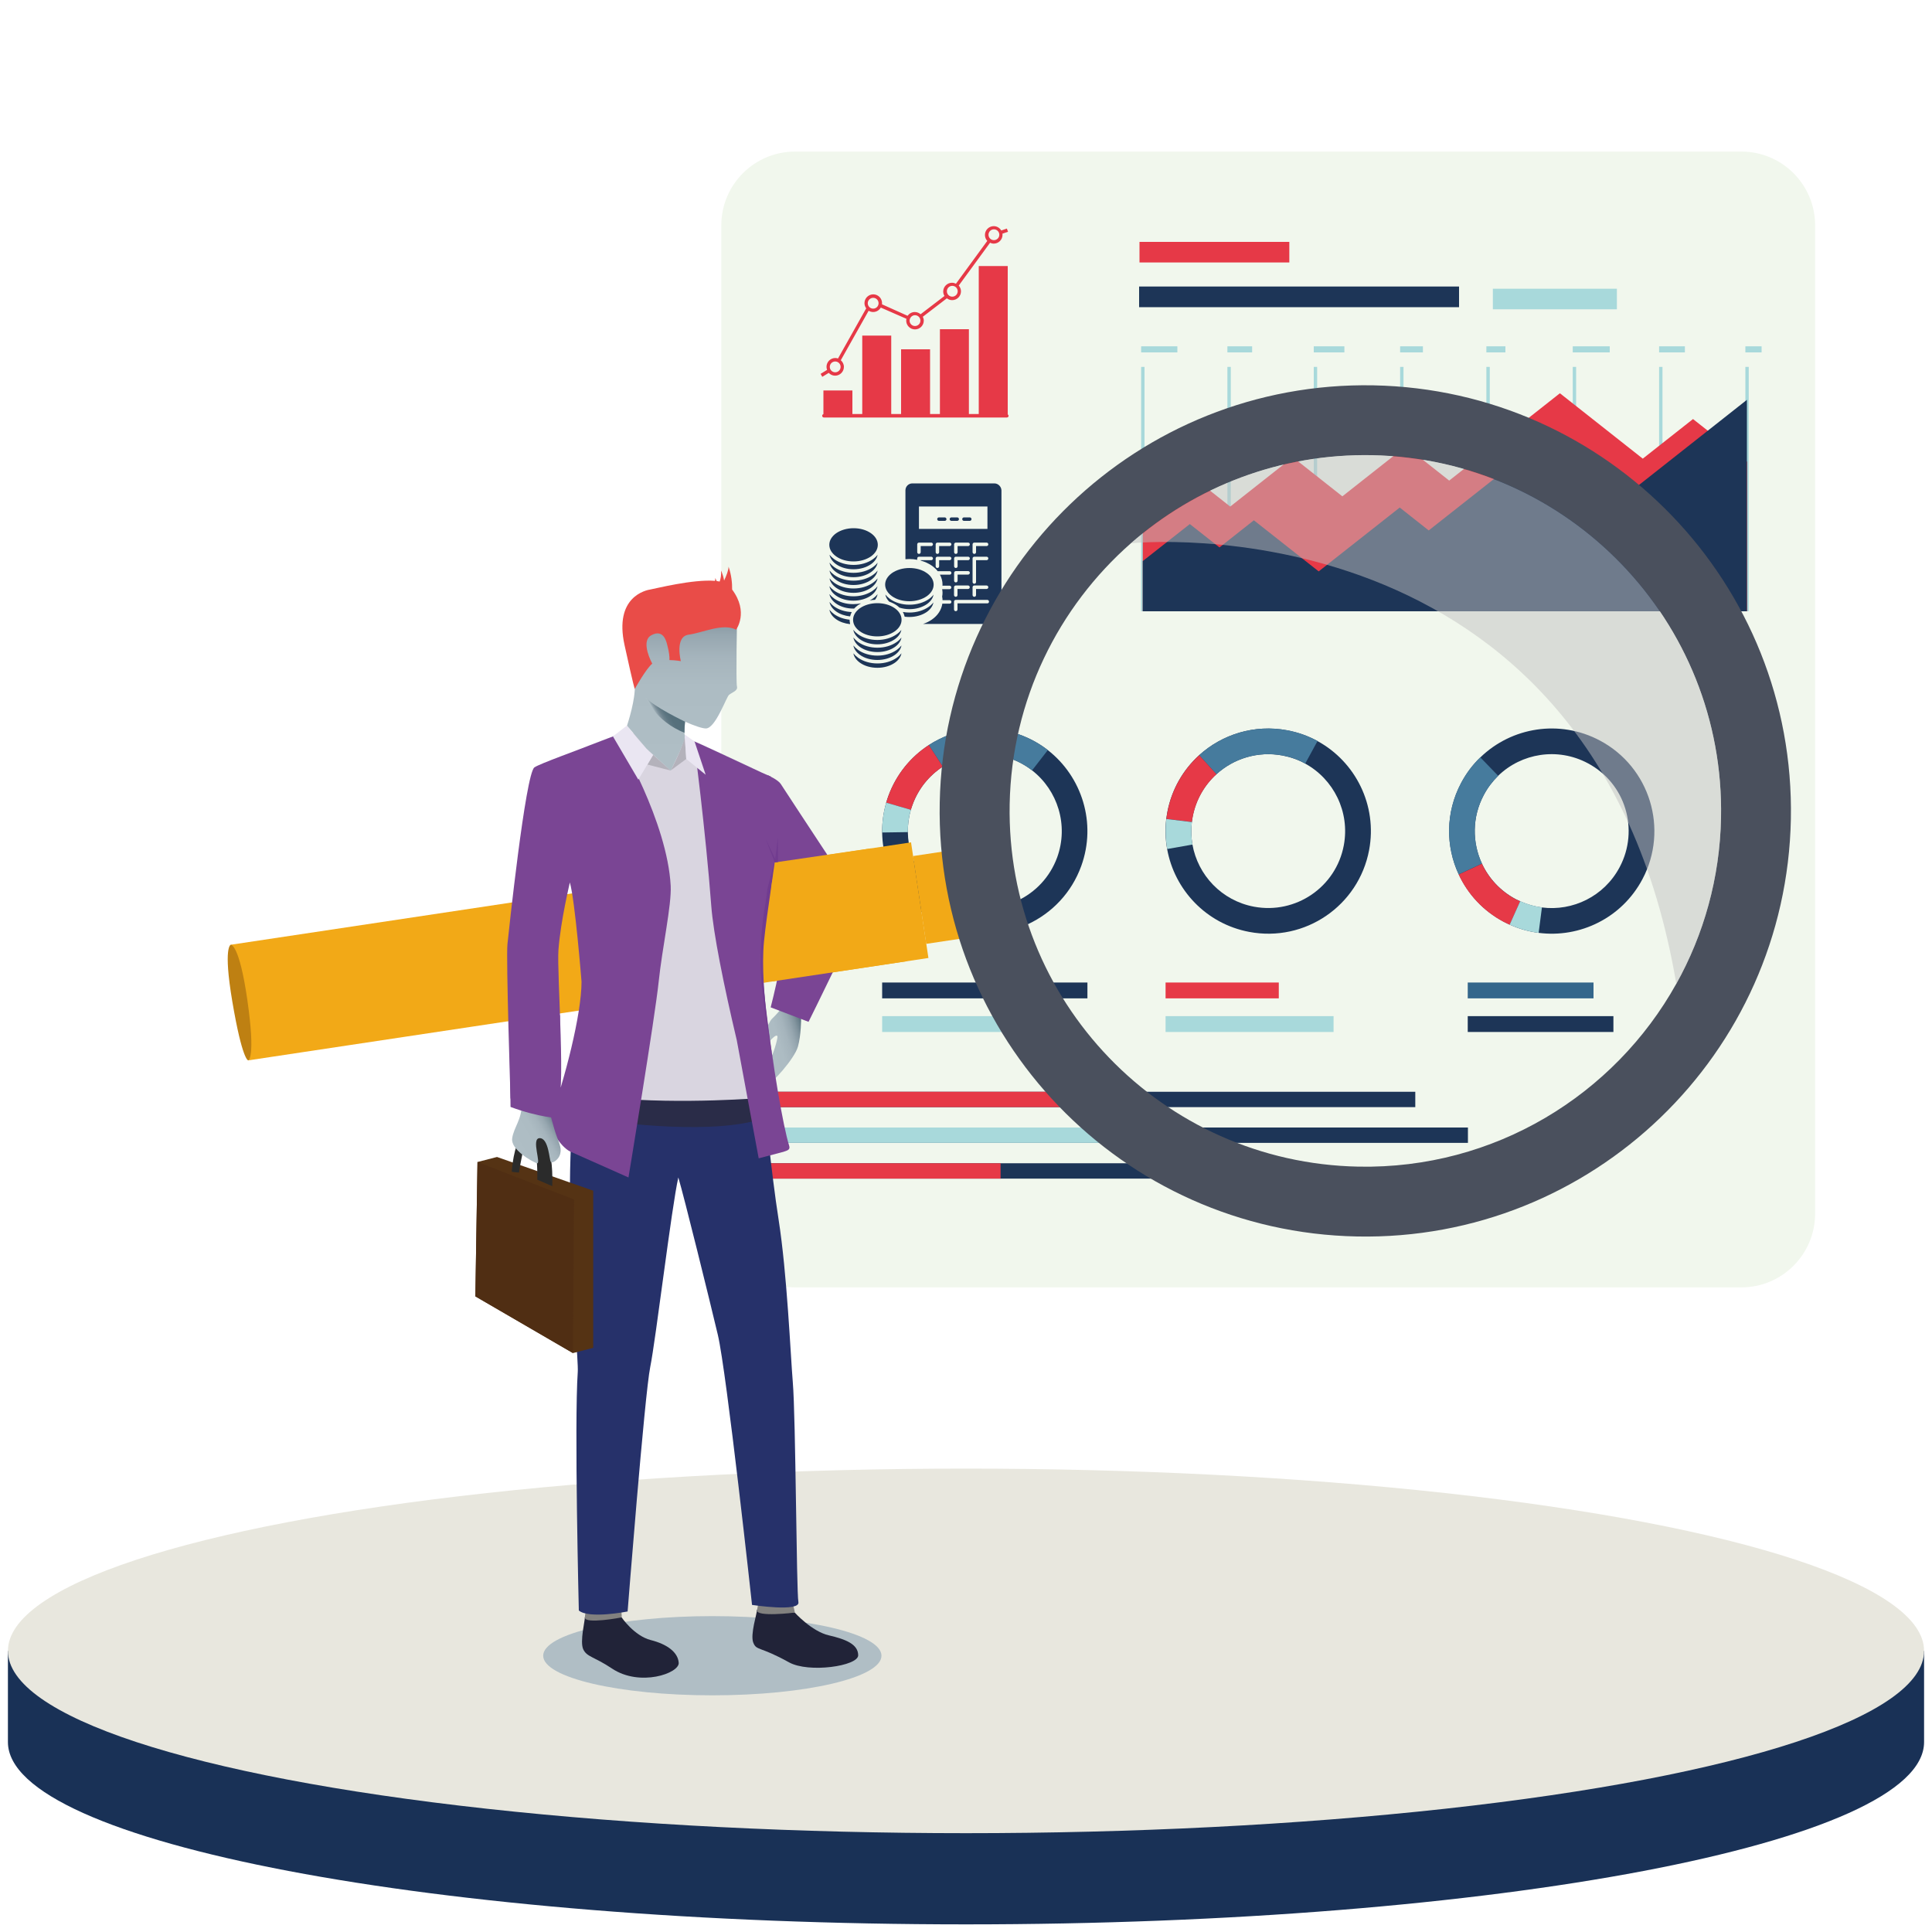<?xml version="1.0" encoding="UTF-8"?> <!-- Generator: Adobe Illustrator 18.0.0, SVG Export Plug-In . SVG Version: 6.00 Build 0) --> <svg xmlns="http://www.w3.org/2000/svg" xmlns:xlink="http://www.w3.org/1999/xlink" version="1.1" x="0px" y="0px" viewBox="0 0 2000 2000" xml:space="preserve"> <g id="Plateforme"> <g> <path fill="#193156" d="M1991.8,1803.4c0,104.2-444,188.7-991.8,188.7S8.2,1907.6,8.2,1803.4c0-42.2,0-94.4,0-94.4 s665.7-94.4,991.8-94.4c342.3,0,991.8,94.4,991.8,94.4S1991.8,1764.3,1991.8,1803.4z"></path> <ellipse fill="#E8E7DE" cx="1000" cy="1709" rx="991.8" ry="188.7"></ellipse> </g> <ellipse fill="#B0BEC5" cx="737.4" cy="1714" rx="175.1" ry="41"></ellipse> </g> <g id="Слой_1"> <g> <path fill="#F1F7ED" d="M1802.6,1332.7H823.1c-42.2,0-76.4-34.2-76.4-76.4v-1023c0-42.2,34.2-76.4,76.4-76.4h979.5 c42.2,0,76.4,34.2,76.4,76.4v1023C1879,1298.5,1844.8,1332.7,1802.6,1332.7z"></path> <g> <g> <g> <g> <path fill="#1D3557" d="M1119.3,896.5c16.1-44.4,0.7-92.5-34.6-120c-8.6-6.7-18.3-12.1-29.1-16c-32.6-11.8-67.2-6.7-94.1,10.8 c-18.7,12.2-33.7,30.3-41.9,52.8c-0.8,2.2-1.6,4.5-2.2,6.8c-3,10.3-4.3,20.6-4.2,30.9c0.6,42.9,27.3,82.9,70.1,98.4 C1038.4,980.2,1099.3,951.7,1119.3,896.5z M992.3,935.2c-32-11.6-52.1-41.6-52.5-73.8c-0.1-7.7,0.9-15.5,3.1-23.1 c0.5-1.7,1-3.4,1.7-5.1c6.1-16.9,17.4-30.5,31.4-39.6c20.2-13.1,46.2-17,70.6-8.1c8.1,2.9,15.4,7,21.8,12 c26.5,20.6,38,56.7,26,90C1079.3,928.8,1033.7,950.2,992.3,935.2z"></path> </g> </g> <g> <g> <path fill="#467B9D" d="M976,793.6l-14.5-22.3c27-17.5,61.6-22.6,94.1-10.8c10.8,3.9,20.5,9.3,29.1,16l-16.3,21 c-6.4-5-13.7-9.1-21.8-12C1022.1,776.6,996.2,780.5,976,793.6z"></path> </g> </g> <g> <g> <path fill="#E63947" d="M942.9,838.3l-25.5-7.4c0.7-2.3,1.4-4.5,2.2-6.8c8.2-22.6,23.2-40.7,41.9-52.8l14.5,22.3 c-14,9.1-25.3,22.7-31.4,39.6C944,834.9,943.4,836.6,942.9,838.3z"></path> </g> </g> <g> <g> <path fill="#A8D9DB" d="M913.2,861.8c-0.1-10.2,1.2-20.6,4.2-30.9l25.5,7.4c-2.2,7.7-3.2,15.5-3.1,23.1L913.2,861.8z"></path> </g> </g> </g> <g> <g> <g> <path fill="#1D3557" d="M1417.3,880c8.7-46.4-14.1-91.4-53.5-112.9c-9.5-5.2-20-9-31.3-11.1c-34-6.4-67.4,4.2-91.2,25.8 c-16.5,15-28.4,35.3-32.9,58.9c-0.4,2.3-0.8,4.7-1.1,7c-1.3,10.6-0.9,21.1,0.9,31.1c7.5,42.2,40.3,77.5,85,85.9 C1350.9,975.6,1406.4,937.7,1417.3,880z M1298.1,938.6c-33.5-6.3-58.1-32.7-63.7-64.4c-1.3-7.5-1.6-15.4-0.6-23.3 c0.2-1.8,0.5-3.5,0.8-5.3c3.3-17.7,12.3-32.9,24.6-44.1c17.8-16.2,42.8-24.2,68.4-19.4c8.4,1.6,16.3,4.4,23.4,8.3 c29.5,16.1,46.6,49.9,40.1,84.7C1383,918.3,1341.4,946.7,1298.1,938.6z"></path> </g> </g> <g> <g> <path fill="#467B9D" d="M1259.3,801.5l-17.9-19.7c23.8-21.6,57.1-32.2,91.2-25.8c11.2,2.1,21.7,5.9,31.3,11.1l-12.7,23.3 c-7.1-3.9-15-6.8-23.4-8.3C1302.1,777.3,1277.1,785.2,1259.3,801.5z"></path> </g> </g> <g> <g> <path fill="#E63947" d="M1233.8,850.9l-26.4-3.2c0.3-2.3,0.6-4.7,1.1-7c4.4-23.6,16.4-43.9,32.9-58.9l17.9,19.7 c-12.4,11.2-21.3,26.5-24.6,44.1C1234.3,847.4,1234,849.1,1233.8,850.9z"></path> </g> </g> <g> <g> <path fill="#A8D9DB" d="M1208.3,878.9c-1.8-10.1-2.1-20.5-0.9-31.1l26.4,3.2c-1,7.9-0.7,15.8,0.6,23.3L1208.3,878.9z"></path> </g> </g> </g> <g> <g> <g> <path fill="#1D3557" d="M1656.2,766.6c-41.7-22.2-91.5-13.8-123.7,17.4c-7.8,7.5-14.6,16.4-19.9,26.5 c-16.3,30.6-16.1,65.6-2.5,94.7c9.4,20.2,25.2,37.7,46.4,48.9c2.1,1.1,4.2,2.2,6.4,3.1c9.7,4.4,19.8,7.2,30,8.5 c42.6,5.5,86-15.4,107.3-55.5C1727.7,858.4,1708,794.1,1656.2,766.6z M1676.6,897.8c-16,30.1-48.5,45.7-80.4,41.6 c-7.6-1-15.2-3.1-22.5-6.4c-1.6-0.7-3.2-1.5-4.8-2.3c-15.9-8.5-27.7-21.5-34.8-36.7c-10.2-21.9-10.3-48.1,1.9-71 c4-7.6,9.1-14.2,14.9-19.9c24.1-23.4,61.5-29.7,92.8-13C1682.6,810.7,1697.3,858.9,1676.6,897.8z"></path> </g> </g> <g> <g> <path fill="#467B9D" d="M1534.1,894l-24.1,11.2c-13.6-29.2-13.7-64.1,2.5-94.7c5.4-10.1,12.1-19,19.9-26.5l18.5,19.1 c-5.8,5.7-10.9,12.3-14.9,19.9C1523.8,845.9,1524,872.1,1534.1,894z"></path> </g> </g> <g> <g> <path fill="#E63947" d="M1573.7,933l-10.9,24.3c-2.1-1-4.3-2-6.4-3.1c-21.2-11.3-37-28.7-46.4-48.9l24.1-11.2 c7,15.2,18.9,28.2,34.8,36.7C1570.5,931.5,1572.1,932.3,1573.7,933z"></path> </g> </g> <g> <g> <path fill="#A8D9DB" d="M1592.8,965.7c-10.1-1.3-20.2-4.1-30-8.5l10.9-24.3c7.3,3.3,14.9,5.4,22.5,6.4L1592.8,965.7z"></path> </g> </g> </g> <rect x="913.2" y="1017.1" fill="#1D3557" width="212.5" height="16.4"></rect> <rect x="913.2" y="1051.9" fill="#A8D9DB" width="159" height="16.4"></rect> <rect x="1206.6" y="1017.1" fill="#E63947" width="117.2" height="16.4"></rect> <rect x="1206.6" y="1051.9" fill="#A8D9DB" width="173.9" height="16.4"></rect> <rect x="1519.4" y="1017.1" fill="#34668B" width="130.2" height="16.4"></rect> <rect x="1519.4" y="1051.9" fill="#1D3557" width="150.8" height="16.4"></rect> </g> <rect x="789" y="1130.2" fill="#1D3557" width="676.1" height="15.9"></rect> <rect x="789" y="1167.2" fill="#1D3557" width="730.6" height="15.9"></rect> <rect x="789" y="1204.2" fill="#1D3557" width="474" height="15.9"></rect> <rect x="789" y="1130.2" fill="#E63947" width="352.1" height="15.9"></rect> <rect x="789" y="1167.2" fill="#A8D9DB" width="380.4" height="15.9"></rect> <rect x="789" y="1204.2" fill="#E63947" width="246.8" height="15.9"></rect> <rect x="1179.2" y="296.6" fill="#1D3557" width="331.2" height="21.4"></rect> <rect x="1545.4" y="298.9" fill="#A8D9DB" width="128.4" height="21.3"></rect> <rect x="1179.6" y="250.4" fill="#E63947" width="155.1" height="21.3"></rect> <g> <g> <g> <rect x="1181.3" y="379.8" fill="#A8D9DB" width="3.5" height="253"></rect> </g> <g> <rect x="1270.6" y="379.8" fill="#A8D9DB" width="3.5" height="253"></rect> </g> <g> <rect x="1360" y="379.8" fill="#A8D9DB" width="3.5" height="253"></rect> </g> <g> <rect x="1449.4" y="379.8" fill="#A8D9DB" width="3.5" height="253"></rect> </g> <g> <rect x="1538.7" y="379.8" fill="#A8D9DB" width="3.5" height="253"></rect> </g> <g> <rect x="1628.1" y="379.8" fill="#A8D9DB" width="3.5" height="253"></rect> </g> <g> <rect x="1717.5" y="379.8" fill="#A8D9DB" width="3.5" height="253"></rect> </g> <g> <rect x="1806.8" y="379.8" fill="#A8D9DB" width="3.5" height="253"></rect> </g> </g> <polygon fill="#E63947" points="1183,549 1243.9,501 1273.5,524.4 1338.3,473.3 1389.6,513.8 1455.3,462 1500.2,497.5 1614.8,407.1 1700.6,474.8 1752.6,433.8 1808.6,478 1808.6,632.8 1183,632.8 "></polygon> <polygon fill="#1D3557" points="1183,580.8 1231.7,542.5 1262.4,566.7 1298,538.6 1365.1,591.5 1449,525.4 1479,549.1 1565.5,480.9 1644.5,543.2 1808.4,413.9 1808.4,632.8 1183,632.8 "></polygon> <rect x="1181.3" y="358.5" fill="#A8D9DB" width="37.5" height="6.3"></rect> <rect x="1270.6" y="358.5" fill="#A8D9DB" width="25.6" height="6.3"></rect> <rect x="1360" y="358.5" fill="#A8D9DB" width="31.7" height="6.3"></rect> <rect x="1449.4" y="358.5" fill="#A8D9DB" width="23.6" height="6.3"></rect> <rect x="1538.7" y="358.5" fill="#A8D9DB" width="19.7" height="6.3"></rect> <rect x="1628.1" y="358.5" fill="#A8D9DB" width="38.3" height="6.3"></rect> <rect x="1717.5" y="358.5" fill="#A8D9DB" width="26.7" height="6.3"></rect> <rect x="1806.8" y="358.5" fill="#A8D9DB" width="16.8" height="6.3"></rect> </g> </g> <g> <path fill="#E63947" d="M851.2,390.1l6.7-4.1c1.7,1.8,4,2.9,6.6,2.9c5,0,9.1-4.1,9.1-9.1c0-2.8-1.3-5.2-3.2-6.9l28.8-51.2 c1.4,0.8,3,1.3,4.7,1.3c3.4,0,6.3-1.9,7.9-4.6l26.5,11.6c-0.1,0.6-0.2,1.3-0.2,1.9c0,5,4.1,9.1,9.1,9.1c5,0,9.1-4.1,9.1-9.1 c0-1.4-0.4-2.8-1-4l24.9-19.1c1.5,1.2,3.4,1.9,5.5,1.9c5,0,9.1-4.1,9.1-9.1c0-2.3-0.9-4.4-2.3-6l32.4-44.3 c1.2,0.5,2.5,0.9,3.8,0.9c5,0,9.1-4.1,9.1-9.1c0-0.4-0.1-0.8-0.1-1.2l5.8-2l-1.2-3.3l-5.8,2c-1.6-2.7-4.5-4.5-7.8-4.5 c-5,0-9.1,4.1-9.1,9.1c0,2.4,0.9,4.5,2.4,6.2l-32.4,44.3c-1.2-0.6-2.6-1-4.1-1c-5,0-9.1,4.1-9.1,9.1c0,1.7,0.5,3.2,1.3,4.6 l-24.7,18.9c-1.6-1.4-3.7-2.3-6-2.3c-3.1,0-5.8,1.6-7.5,3.9L913,315c0-0.4,0.1-0.8,0.1-1.2c0-5-4.1-9.1-9.1-9.1s-9.1,4.1-9.1,9.1 c0,2,0.7,3.9,1.8,5.4l-29.2,51.9c-0.9-0.3-1.8-0.5-2.8-0.5c-5,0-9.1,4.1-9.1,9.1c0,1.1,0.2,2.2,0.6,3.2l-6.7,4.1L851.2,390.1z M1028.9,237.4c3.1,0,5.6,2.5,5.6,5.6c0,3.1-2.5,5.6-5.6,5.6c-3.1,0-5.6-2.5-5.6-5.6C1023.3,239.9,1025.8,237.4,1028.9,237.4z M985.8,295.9c3.1,0,5.6,2.5,5.6,5.6c0,3.1-2.5,5.6-5.6,5.6s-5.6-2.5-5.6-5.6C980.2,298.4,982.7,295.9,985.8,295.9z M947.2,326.3 c3.1,0,5.6,2.5,5.6,5.6c0,3.1-2.5,5.6-5.6,5.6s-5.6-2.5-5.6-5.6C941.7,328.8,944.2,326.3,947.2,326.3z M903.9,308.3 c3.1,0,5.6,2.5,5.6,5.6s-2.5,5.6-5.6,5.6c-3.1,0-5.6-2.5-5.6-5.6S900.9,308.3,903.9,308.3z M864.6,374.2c3.1,0,5.6,2.5,5.6,5.6 c0,3.1-2.5,5.6-5.6,5.6c-3.1,0-5.6-2.5-5.6-5.6C859,376.7,861.5,374.2,864.6,374.2z"></path> <path fill="#E63947" d="M1043.2,429V275.4h-30v153.2H1003v-87.8h-30v87.8h-10.2v-67h-30v67h-10.2v-81.2h-30v81.2h-10.2v-24.4h-30 v24.5c-0.7,0.2-1.3,0.9-1.3,1.7c0,1,0.8,1.8,1.8,1.8h189.4c1,0,1.8-0.8,1.8-1.8C1044,429.8,1043.7,429.3,1043.2,429z"></path> </g> <g> <path fill="#1D3557" d="M1029.3,500.4h-84.8c-4,0-7.2,3.2-7.2,7.2v71.3c1.3-0.1,2.7-0.2,4.1-0.2c2.8,0,5.5,0.3,8.1,0.8v-1.4 c0-1,0.8-1.8,1.8-1.8H964c1,0,1.8,0.8,1.8,1.8c0,1-0.8,1.8-1.8,1.8h-10.9v0.4c4.3,1.2,8.3,3,11.7,5.4c2.3,1.7,4.3,3.5,5.9,5.6 h12.4c1,0,1.8,0.8,1.8,1.8c0,1-0.8,1.8-1.8,1.8H973c1.8,3.2,2.7,6.7,2.7,10.4c0,0.3,0,0.6-0.1,1h7.4c1,0,1.8,0.8,1.8,1.8 c0,1-0.8,1.8-1.8,1.8h-7.7c0.2,1.2,0.4,2.4,0.4,3.6c0,1.4-0.1,2.7-0.4,4.1c0.3,1.2,0.4,2.5,0.4,3.7h7.4c1,0,1.8,0.8,1.8,1.8 c0,1-0.8,1.8-1.8,1.8h-7.6c-0.9,6.3-4.6,12.1-10.7,16.4c-2.7,1.9-5.9,3.5-9.2,4.6h66.7c7.9,0,14.4-6.4,14.4-14.4V507.6 C1036.5,503.7,1033.3,500.4,1029.3,500.4z M1023.1,563.5c0,1-0.8,1.8-1.8,1.8h-10.9v6.3c0,1-0.8,1.8-1.8,1.8c-1,0-1.8-0.8-1.8-1.8 v-8.1c0-1,0.8-1.8,1.8-1.8h12.7C1022.3,561.7,1023.1,562.5,1023.1,563.5z M1021.3,579.9h-10.9v22.6c0,1-0.8,1.8-1.8,1.8 c-1,0-1.8-0.8-1.8-1.8v-24.4c0-1,0.8-1.8,1.8-1.8h12.7c1,0,1.8,0.8,1.8,1.8C1023.1,579.1,1022.3,579.9,1021.3,579.9z M1023.1,607.9c0,1-0.8,1.8-1.8,1.8h-10.9v6.3c0,1-0.8,1.8-1.8,1.8c-1,0-1.8-0.8-1.8-1.8v-8.1c0-1,0.8-1.8,1.8-1.8h12.7 C1022.3,606.1,1023.1,606.9,1023.1,607.9z M964,565.3h-10.9v6.3c0,1-0.8,1.8-1.8,1.8c-1,0-1.8-0.8-1.8-1.8v-8.1 c0-1,0.8-1.8,1.8-1.8H964c1,0,1.8,0.8,1.8,1.8C965.7,564.5,964.9,565.3,964,565.3z M951.3,547.5v-23.2h70.9v23.2H951.3z M1002.2,594.8h-10.9v6.3c0,1-0.8,1.8-1.8,1.8c-1,0-1.8-0.8-1.8-1.8V593c0-1,0.8-1.8,1.8-1.8h12.7c1,0,1.8,0.8,1.8,1.8 C1003.9,594,1003.2,594.8,1002.2,594.8z M1003.9,607.9c0,1-0.8,1.8-1.8,1.8h-10.9v6.3c0,1-0.8,1.8-1.8,1.8c-1,0-1.8-0.8-1.8-1.8 v-8.1c0-1,0.8-1.8,1.8-1.8h12.7C1003.2,606.1,1003.9,606.9,1003.9,607.9z M1002.2,579.9h-10.9v6.3c0,1-0.8,1.8-1.8,1.8 c-1,0-1.8-0.8-1.8-1.8v-8.1c0-1,0.8-1.8,1.8-1.8h12.7c1,0,1.8,0.8,1.8,1.8C1003.9,579.1,1003.2,579.9,1002.2,579.9z M1002.2,565.3 h-10.9v6.3c0,1-0.8,1.8-1.8,1.8c-1,0-1.8-0.8-1.8-1.8v-8.1c0-1,0.8-1.8,1.8-1.8h12.7c1,0,1.8,0.8,1.8,1.8 C1003.9,564.5,1003.2,565.3,1002.2,565.3z M983.1,579.9h-10.9v6.3c0,1-0.8,1.8-1.8,1.8c-1,0-1.8-0.8-1.8-1.8v-8.1 c0-1,0.8-1.8,1.8-1.8h12.7c1,0,1.8,0.8,1.8,1.8C984.8,579.1,984,579.9,983.1,579.9z M983.1,565.3h-10.9v6.3c0,1-0.8,1.8-1.8,1.8 c-1,0-1.8-0.8-1.8-1.8v-8.1c0-1,0.8-1.8,1.8-1.8h12.7c1,0,1.8,0.8,1.8,1.8C984.8,564.5,984,565.3,983.1,565.3z M1022.1,624.6 h-30.9v6.3c0,1-0.8,1.8-1.8,1.8c-1,0-1.8-0.8-1.8-1.8v-8.1c0-1,0.8-1.8,1.8-1.8h32.6c1,0,1.8,0.8,1.8,1.8 C1023.9,623.8,1023.1,624.6,1022.1,624.6z"></path> <path fill="#1D3557" d="M879.5,641.5c-6-0.6-11.6-2.6-16-5.7c-1.9-1.4-3.5-2.9-4.9-4.6c0.7,3.7,3.1,7.1,6.9,9.8 c3.9,2.8,9,4.5,14.4,5.1c0-0.2,0.1-0.3,0.1-0.5C879.7,644.3,879.5,643,879.5,641.5C879.5,641.6,879.5,641.6,879.5,641.5z"></path> <path fill="#1D3557" d="M858.7,623.2c0.7,3.7,3.1,7.1,6.9,9.8c3.9,2.8,9,4.5,14.4,5.1c0.4-1.5,0.9-3,1.7-4.5 c-6.9-0.3-13.3-2.3-18.2-5.8C861.6,626.4,860,624.8,858.7,623.2z"></path> <path fill="#1D3557" d="M863.5,619.6c-1.9-1.4-3.5-2.9-4.9-4.6c0.7,3.7,3.1,7.1,6.9,9.8c4.8,3.4,11.2,5.2,18,5.2 c0.2,0,0.5,0,0.7,0c1.1-1.2,2.4-2.3,3.8-3.4c1.1-0.7,2.2-1.4,3.4-2c-2.6,0.5-5.2,0.8-8,0.8C876,625.5,868.9,623.4,863.5,619.6z"></path> <path fill="#1D3557" d="M900.3,621.6c1.8-0.4,3.6-0.6,5.5-0.7c1.4-1.8,2.3-3.8,2.7-5.9c-1.3,1.7-2.9,3.2-4.9,4.6 C902.6,620.3,901.4,621,900.3,621.6z"></path> <path fill="#1D3557" d="M904.1,611c-0.2,0.1-0.3,0.3-0.5,0.4c-0.7,0.5-1.4,1-2.2,1.4c-5.1,2.9-11.3,4.5-17.9,4.5 c-7.5,0-14.7-2.1-20-5.9c-1.9-1.4-3.5-2.9-4.9-4.6c0.7,3.7,3.1,7.1,6.9,9.8c4.8,3.4,11.2,5.2,18,5.2c6.8,0,13.2-1.9,18-5.2 c3.8-2.7,6.2-6.1,6.9-9.8C907.3,608.4,905.8,609.8,904.1,611z"></path> <path fill="#1D3557" d="M903.6,603.3c-5.4,3.8-12.5,5.9-20,5.9c-7.5,0-14.7-2.1-20-5.9c-1.9-1.4-3.5-2.9-4.9-4.6 c0.7,3.7,3.1,7.1,6.9,9.8c4.8,3.4,11.2,5.2,18,5.2c6.8,0,13.2-1.9,18-5.2c3.8-2.7,6.2-6.1,6.9-9.8 C907.2,600.4,905.6,601.9,903.6,603.3z"></path> <path fill="#1D3557" d="M865.6,600.4c4.8,3.4,11.2,5.2,18,5.2c6.8,0,13.2-1.9,18-5.2c3.8-2.7,6.2-6.1,6.9-9.8 c-1.3,1.7-2.9,3.2-4.9,4.6c-5.4,3.8-12.5,5.9-20,5.9c-7.5,0-14.7-2.1-20-5.9c-1.9-1.4-3.5-2.9-4.9-4.6 C859.4,594.3,861.8,597.7,865.6,600.4z"></path> <path fill="#1D3557" d="M865.6,592.3c4.8,3.4,11.2,5.2,18,5.2c6.8,0,13.2-1.9,18-5.2c3.8-2.7,6.2-6.1,6.9-9.8 c-1.3,1.7-2.9,3.2-4.9,4.6c-5.4,3.8-12.5,5.9-20,5.9c-7.5,0-14.7-2.1-20-5.9c-1.9-1.4-3.5-2.9-4.9-4.6 C859.4,586.1,861.8,589.6,865.6,592.3z"></path> <path fill="#1D3557" d="M865.6,584.1c4.8,3.4,11.2,5.2,18,5.2c6.8,0,13.2-1.9,18-5.2c3.8-2.7,6.2-6.1,6.9-9.8 c-1.3,1.7-2.9,3.2-4.9,4.6c-5.4,3.8-12.5,5.9-20,5.9c-7.5,0-14.7-2.1-20-5.9c-1.9-1.4-3.5-2.9-4.9-4.6 C859.4,578,861.8,581.4,865.6,584.1z"></path> <path fill="#1D3557" d="M865.6,576c4.8,3.4,11.2,5.2,18,5.2c6.8,0,13.2-1.9,18-5.2c4.6-3.3,7.1-7.5,7.1-12c0-4.5-2.5-8.8-7.1-12 c-4.8-3.4-11.2-5.2-18-5.2c-6.8,0-13.2,1.9-18,5.2c-4.6,3.3-7.1,7.5-7.1,12C858.5,568.5,861,572.7,865.6,576z"></path> <path fill="#1D3557" d="M966.3,623.6c-1.3,1.7-2.9,3.2-4.9,4.6c-5.4,3.8-12.5,5.9-20,5.9c-2.3,0-4.6-0.2-6.8-0.6 c0.9,1.5,1.5,3.2,1.9,4.9c1.6,0.2,3.2,0.3,4.9,0.3c6.8,0,13.2-1.9,18-5.2C963.3,630.7,965.6,627.3,966.3,623.6z"></path> <path fill="#1D3557" d="M941.4,626c-7.5,0-14.7-2.1-20-5.9c-1.9-1.4-3.5-2.9-4.9-4.6c0.5,2.6,1.8,5.1,4,7.3c2.8,1,5.5,2.3,7.8,3.9 c1,0.7,1.9,1.5,2.8,2.3c3.2,1,6.8,1.6,10.4,1.6c6.8,0,13.2-1.9,18-5.2c3.8-2.7,6.2-6.1,6.9-9.8c-1.3,1.7-2.9,3.2-4.9,4.6 C956.1,623.9,949,626,941.4,626z"></path> <path fill="#1D3557" d="M923.4,617.2c4.8,3.4,11.2,5.2,18,5.2c6.8,0,13.2-1.9,18-5.2c4.6-3.3,7.1-7.5,7.1-12c0-4.5-2.5-8.8-7.1-12 c-4.8-3.4-11.2-5.2-18-5.2c-6.8,0-13.2,1.9-18,5.2c-4.6,3.3-7.1,7.5-7.1,12C916.3,609.6,918.8,613.9,923.4,617.2z"></path> <path fill="#1D3557" d="M928.3,680.9c-5.4,3.8-12.5,5.9-20,5.9c-7.5,0-14.7-2.1-20-5.9c-1.9-1.4-3.5-2.9-4.9-4.6 c0.7,3.7,3.1,7.1,6.9,9.8c4.8,3.4,11.2,5.2,18,5.2c6.8,0,13.2-1.9,18-5.2c3.8-2.7,6.2-6.1,6.9-9.8 C931.8,678,930.2,679.6,928.3,680.9z"></path> <path fill="#1D3557" d="M928.3,672.8c-5.4,3.8-12.5,5.9-20,5.9c-7.5,0-14.7-2.1-20-5.9c-1.9-1.4-3.5-2.9-4.9-4.6 c0.7,3.7,3.1,7.1,6.9,9.8c4.8,3.4,11.2,5.2,18,5.2c6.8,0,13.2-1.9,18-5.2c3.8-2.7,6.2-6.1,6.9-9.8 C931.8,669.9,930.2,671.4,928.3,672.8z"></path> <path fill="#1D3557" d="M928.3,664.6c-5.4,3.8-12.5,5.9-20,5.9c-7.5,0-14.7-2.1-20-5.9c-1.9-1.4-3.5-2.9-4.9-4.6 c0.7,3.7,3.1,7.1,6.9,9.8c4.8,3.4,11.2,5.2,18,5.2c6.8,0,13.2-1.9,18-5.2c3.8-2.7,6.2-6.1,6.9-9.8 C931.8,661.7,930.2,663.3,928.3,664.6z"></path> <path fill="#1D3557" d="M890.2,661.8c4.8,3.4,11.2,5.2,18,5.2c6.8,0,13.2-1.9,18-5.2c3.8-2.7,6.2-6.1,6.9-9.8 c-1.3,1.7-2.9,3.2-4.9,4.6c-5.4,3.8-12.5,5.9-20,5.9c-7.5,0-14.7-2.1-20-5.9c-1.9-1.4-3.5-2.9-4.9-4.6 C884,655.6,886.4,659,890.2,661.8z"></path> <path fill="#1D3557" d="M926.2,629.6c-4.8-3.4-11.2-5.2-18-5.2c-6.8,0-13.2,1.9-18,5.2c-4.6,3.3-7.1,7.5-7.1,12 c0,4.5,2.5,8.8,7.1,12c4.8,3.4,11.2,5.2,18,5.2c6.8,0,13.2-1.9,18-5.2c4.6-3.3,7.1-7.5,7.1-12 C933.3,637.1,930.8,632.8,926.2,629.6z"></path> <path fill="#1D3557" d="M978,535.6h-6c-1,0-1.8,0.8-1.8,1.8c0,1,0.8,1.8,1.8,1.8h6c1,0,1.8-0.8,1.8-1.8 C979.7,536.4,978.9,535.6,978,535.6z"></path> <path fill="#1D3557" d="M990.9,535.6h-6c-1,0-1.8,0.8-1.8,1.8c0,1,0.8,1.8,1.8,1.8h6c1,0,1.8-0.8,1.8-1.8 C992.7,536.4,991.9,535.6,990.9,535.6z"></path> <path fill="#1D3557" d="M1003.9,535.6h-6c-1,0-1.8,0.8-1.8,1.8c0,1,0.8,1.8,1.8,1.8h6c1,0,1.8-0.8,1.8-1.8 C1005.7,536.4,1004.9,535.6,1003.9,535.6z"></path> </g> </g> <g id="Personnages"> <g> <path fill="#F2A917" d="M256.9,1097.7l551.9-83.1l152.3-22.9l-18-119.7l-154,23.2L238.9,978c0,0,7.6,15.9,13.4,57 C258.3,1077.4,256.9,1097.7,256.9,1097.7z"></path> <rect x="951.9" y="883" transform="matrix(-0.989 0.149 -0.149 -0.989 2069.392 1702.885)" fill="#F2A917" width="38" height="91.9"></rect> <path fill="#4A505D" d="M972.8,831c-4.7,243.3,188.8,444.3,432.1,449c243.3,4.7,444.3-188.8,449-432.1 c4.7-243.3-188.8-444.3-432.1-449C1178.5,394.3,977.5,587.7,972.8,831z M1045.2,832.4c2.1-107.9,50.4-204.1,125.6-270.1 c66.6-58.3,154.2-92.9,249.6-91.1c203.4,3.9,365.1,171.9,361.2,375.3c-1.2,62.4-17.9,120.9-46.3,171.9c0,0,0,0,0,0 c-64.1,115.1-188.1,192-329,189.3C1203,1203.8,1041.3,1035.8,1045.2,832.4z"></path> <path opacity="0.5" fill="#C3C2C2" d="M1170.8,562.4c0,0,479-50.1,564.5,456.1c0,0,0,0,0,0c28.4-51,45.1-109.5,46.3-171.9 c3.9-203.4-157.8-371.4-361.2-375.3C1325,469.4,1237.3,504.1,1170.8,562.4z"></path> </g> <g> <linearGradient id="SVGID_1_" gradientUnits="userSpaceOnUse" x1="595.693" y1="1099.633" x2="554.967" y2="1076.12" gradientTransform="matrix(-1.231 -0.414 -0.349 0.938 1895.809 299.031)"> <stop offset="3.613782e-002" style="stop-color:#AFBEC5"></stop> <stop offset="0.487" style="stop-color:#ADBCC3"></stop> <stop offset="0.65" style="stop-color:#A5B4BC"></stop> <stop offset="0.765" style="stop-color:#97A7B0"></stop> <stop offset="0.859" style="stop-color:#8496A0"></stop> <stop offset="0.938" style="stop-color:#6D828D"></stop> <stop offset="1" style="stop-color:#546F7B"></stop> </linearGradient> <path fill="url(#SVGID_1_)" d="M812,1040.1c0,0-5.6,7.6-13,14.7c-3.6,3.5-14.9,30.5-16,34.2c-0.9,3,2.3,2.1,4.4,0.6 c1.2-0.9,7.1-9.6,11.2-13.8c3.5-3.6,5.8-4.6,6.2-2.9c0.5,1.7-4.3,19.9-9.2,26.7c-4.9,6.8-9.2,24.9-3,24.1c6.1-0.8,30-28,33.4-40.2 c3.4-12.2,3.3-28.8,3.3-28.8L812,1040.1z"></path> <g> <path fill="#7A4594" d="M797.8,1042.8c0,0,19.1-72.8,14.3-95.7c-2.2-10.4-9.1-16.8-12.9-38.1c-1.3-7-7.3,56.1-8.2,49.1 c0,0-20.9-25.1-20.9-25.1c-3.6-28.1-4.5-53.8-4.5-53.8s-15.7-72.1,29.7-76.5c0,0,10.2,4.6,12.9,8.8 c16.2,25.2,83.7,126.3,83.8,129.2c0.3,5.6-55,117.1-55,117.1L797.8,1042.8z"></path> </g> <g> <path fill="#212338" d="M822.6,1669.2c0,0,17.6,19.6,35.4,23.7c17.8,4.1,30.3,9.3,30.4,20.6c0.1,11.2-51.3,18.7-71.7,7.3 c-30.4-16.9-33.5-11.8-36.9-20.3c-3.4-8.5,4.1-31.1,3.8-33.8C783.4,1663.5,822.6,1669.2,822.6,1669.2z"></path> </g> <g> <path fill="#212338" d="M643.5,1674.3c0,0,12.9,19.1,30.2,23.5c17,4.3,28.1,12.6,28.9,23.5c0.8,10.9-40.2,25.2-69,6 c-18.9-12.6-26-11.9-29.8-19.9c-3.8-8,2-30.5,1.6-33.1C605,1671.2,643.5,1674.3,643.5,1674.3z"></path> </g> <g> <path fill="#82817F" d="M820.7,1659.9c0,0,2.3,9.2,2,9.4c-0.3,0.2-40.2,4.9-39-2.4c1-6,2.4-12.5,2.4-12.5L820.7,1659.9z"></path> </g> <g> <path fill="#82817F" d="M643,1664.9c0,0,0.9,9.2,0.5,9.4c-0.3,0.2-38.3,7.3-38,0.1c0.2-5.8,2.4-13,2.4-13L643,1664.9z"></path> </g> <g> <path fill="#26316A" d="M790.9,1136.4c0,0,7.5,78,15.1,126.1c8.8,56.3,12.3,139.2,14.7,168.3c3.1,36.6,3.7,216.9,5.8,227.6 c2.2,10.7-48,3-48,3s-26.2-240.6-35.4-279.6c-8.6-36.3-34.9-142.9-40.9-162.9c-7,30.7-23.3,167.7-29.1,196.3 c-5.8,28.7-23.4,253-23.4,253s-39.9,7.9-50.5-1c0,0-4.8-193.4-1.1-247.1c1.4-20.5-24-245.5,8.6-336.1 C624,1036.2,790.9,1136.4,790.9,1136.4z"></path> </g> <g> <path fill="#D9D5E0" d="M536.3,1130.1c0,0,24.4,7.4,34.6,5.5c10.2-1.9,5.1-127.3,5.5-153.5c0.3-21.2,11.9-77.1,11.9-77.1 s0,0,0,0.1c0,0,0,0,0,0.1c0,0,0,0.1,0,0.1c1.1,4.2,16.8,62.2,17.3,90.1c0.6,28.9-3.8,139.6-3.8,139.6l38.9,18.3l134.4,3.9 l19.6,0.3c0,0-3.1-65.6-4.2-88.1c-0.7-14.3-3.5-39.9-2.8-64.8c0,0-0.5-26.3,2.2-37.6c0.3-49.9,3.3-99.4,3.3-99.4 c1.7-22.6,2.8-43.8,3.5-63.5c-5.5-2.9-12-6.3-17.3-8.8c-16.3-7.7-38.9-18.2-53.4-24.8c-8.5-3.9-16.8-6.8-16.8-6.8 s-58.1-5.6-62.8-5.3c-1.5,0.1-8.7,2.6-18.3,6.3c-20.6,7.8-60.3,23.7-66.6,28.3c-9.3,6.6-28.9,164.4-29.8,175.5 C530,988.5,536.3,1130.1,536.3,1130.1z"></path> </g> <g> <path fill="#5E686D" d="M650.6,1081.8c0,0-3.5,22.2-3.8,28l-7.5-1.5c0,0,2.1-23.5,3.3-27.4L650.6,1081.8z"></path> </g> <path fill="#B4B2BB" d="M676.2,781.5l18.1,16.1c0,0-20.9-1.4-24.8-4.9L676.2,781.5z"></path> <path fill="#2A2C48" d="M790.9,1136.4c0,0-85,7.2-159.5,0v24.4c0,0,111.8,16.1,163.2-4.7L790.9,1136.4z"></path> <g> <path fill="#7A4594" d="M718.4,767.4c0,0,12.1,92.9,17.9,170.3c2.1,28.1,12.7,81.3,26.4,139.1l22.7,122.3l25.5-6.7 c4.5-1.5,7.4-2.2,6-6.5c-6.4-20.6-16.7-81.8-23.9-141.3c0,0,0-0.1,0-0.1c-0.3-2.9-0.7-5.7-1-8.5c0-0.1,0-0.3,0-0.5 c-1.4-11.9-2.5-23.3-3.3-33.7c-0.6-8-0.1-15.8,1-23.5c3.2-53.4,4.9-109.7,4.9-109.7c1.7-23.1,2.7-44.6,3.3-64.7 c-5.6-2.4-12.8-5.6-18.6-8.4c-11-5.2-24.9-11.7-37.3-17.4c-5.9-2.7-11.4-5.3-16.1-7.4L718.4,767.4z"></path> </g> <g> <path fill="#7A4594" d="M578.1,983.4c-1.8,24.2,8.5,158.3-1.8,160.2c-10.2,1.9-47.8-6.4-47.8-6.4s-4.7-144.6-3.2-159.7 c1.1-11,18.7-176.5,27.9-183.1c5.4-3.8,45-17.9,64.5-25.6c3.6-1.4,16.2-6.2,19.4-7.4c4.1,4.6,53.7,89.8,57.2,155.6 c1,20-8.8,64.3-12.4,98.9c-3.8,36.9-31.3,203-31.3,203l-60.5-26.9c-9.8-4.9-23.3-25-19.7-35.3c14-39.2,31.6-106.1,31.6-140.5 c0,0-6.7-84.2-12.1-102.7C590,913.6,580.4,952.6,578.1,983.4z"></path> </g> <g> <polygon fill="#553314" points="614.1,1395.3 593.1,1400.7 492.1,1342 494.3,1202.9 514.5,1197.7 614.1,1232.6 "></polygon> </g> <g> <g> <polygon fill="#502E13" points="594.2,1241.7 494.3,1202.9 492.1,1342 593.1,1400.7 "></polygon> </g> </g> <g> <path fill="#2B2B2B" d="M529.7,1213c0,0,2.2-30.1,10.2-34.6c8-4.5,3.3,4.7,3.3,4.7s-4.8,21.8-5.9,30.6 C537.2,1214.1,529.7,1213,529.7,1213z"></path> </g> <g> <g> <path fill="#2B2B2B" d="M559.6,1174.4c0,0,13.6,7.6,12.1,53.5l-15.5-6.7c0,0,0.7-25.4-3.7-39.3 C552.6,1181.9,553.5,1172.9,559.6,1174.4z"></path> </g> </g> <g> <linearGradient id="SVGID_2_" gradientUnits="userSpaceOnUse" x1="848.715" y1="1179.257" x2="803.635" y2="1153.23" gradientTransform="matrix(-1 0 0 1 1376.967 0)"> <stop offset="3.613782e-002" style="stop-color:#AFBEC5"></stop> <stop offset="0.487" style="stop-color:#ADBCC3"></stop> <stop offset="0.65" style="stop-color:#A5B4BC"></stop> <stop offset="0.765" style="stop-color:#97A7B0"></stop> <stop offset="0.859" style="stop-color:#8496A0"></stop> <stop offset="0.938" style="stop-color:#6D828D"></stop> <stop offset="1" style="stop-color:#546F7B"></stop> </linearGradient> <path fill="url(#SVGID_2_)" d="M566.9,1142c0,0,3,13.5,7,27c4,13.5,7.9,17.9,6,25.6c-1.4,5.8-8,10.1-9.7,8.2 c-1.6-1.9-2.1-24.5-11.5-24.6c-9.4,0,2.4,28.1-3.2,25.9c-5.6-2.1-26.9-14.2-25.3-25.6c1.5-11.4,10.2-19.5,10-36.6 c-0.3-15.5,4.6-21.9,4.6-21.9L566.9,1142z"></path> </g> <g> <path fill="#7A4594" d="M579.7,1051.2l-0.6,106.5c0,0-21.3-0.9-50.6-11.8l-2-150.2L579.7,1051.2z"></path> </g> <path fill="#D9D5E0" d="M714.1,784.3c0,0,1.6,22.2-17.3,22.8c-18.8,0.5-33.7-17.5-33.7-17.5l31.2,8.1l19-16.1L714.1,784.3z"></path> <path fill="#EAE6F2" d="M649,751.1c0,0,17.8,22.9,27.1,30.4l-15.3,25.6l-26.3-44.8L649,751.1z"></path> <path fill="#B4B2BB" d="M710.4,785.7l-16.1,11.9c0,0,14.1-25.8,14.4-37.3L710.4,785.7z"></path> <polygon fill="#EAE6F2" points="708.7,760.3 719,767.6 730.5,802 710.4,785.7 "></polygon> <path fill="#713C8F" d="M791.9,937.9c0,0-6.6,35.9-4.2,72.1c2.4,36.2,14.3,97.7,14.3,97.7s-16-83-11.1-133.2 c3-30.1,11.5-80.7,11-81.7c-0.4-0.8-7.4,26.7-7.5,27.4C793.6,927.3,793.2,930.3,791.9,937.9z"></path> <linearGradient id="SVGID_3_" gradientUnits="userSpaceOnUse" x1="670.927" y1="797.592" x2="670.927" y2="613.311" gradientTransform="matrix(-1 0 0 1 1376.967 0)"> <stop offset="3.613782e-002" style="stop-color:#AFBEC5"></stop> <stop offset="0.475" style="stop-color:#ADBCC3"></stop> <stop offset="0.64" style="stop-color:#A5B4BC"></stop> <stop offset="0.759" style="stop-color:#97A7B0"></stop> <stop offset="0.856" style="stop-color:#8496A0"></stop> <stop offset="0.938" style="stop-color:#6C818D"></stop> <stop offset="1" style="stop-color:#546F7B"></stop> </linearGradient> <path fill="url(#SVGID_3_)" d="M656.5,703.9c-0.1-0.6-0.2-1.1-0.2-1.5c0-1.8,1.2-2.1,3.1-1.4c-5-23.5-2.8-59,2.8-77.2 c3.5-11.4,85.4-21.3,100.8,14c0,0-1.3,68.5-0.1,72.9c1.2,4.4-5.4,6.2-8.2,8.6c-2.9,2.4-14,34.8-24,34.8c-3.7,0-12-2.8-21.5-7l0,0 c-0.1,0.5-0.1,1.1-0.2,1.8c-0.2,2-0.3,5-0.4,8c0,0.6,0,1.2,0,1.7c0,0.6,0,1.2,0.1,1.8c0,0.4,0.1,0.8,0.1,1.2 c0.6,3.6-3.5,11.4-5,16.1c-0.1,0.2-9.5,20-9.5,20l-24.8-22.5l-20.4-24C652.8,739.5,659.3,716.7,656.5,703.9z"></path> <linearGradient id="SVGID_4_" gradientUnits="userSpaceOnUse" x1="696.041" y1="744.428" x2="676.01" y2="732.864" gradientTransform="matrix(-1 0 0 1 1376.967 0)"> <stop offset="3.613782e-002" style="stop-color:#AFBEC5"></stop> <stop offset="9.782265e-002" style="stop-color:#94A5AE"></stop> <stop offset="0.177" style="stop-color:#7C8F9A"></stop> <stop offset="0.271" style="stop-color:#6A808B"></stop> <stop offset="0.386" style="stop-color:#5D7682"></stop> <stop offset="0.549" style="stop-color:#56707C"></stop> <stop offset="1" style="stop-color:#546F7B"></stop> </linearGradient> <path fill="url(#SVGID_4_)" d="M668.1,721.7c0.3,0.7,10.2,24.7,40.5,36.9c0-0.6,0-1.2,0-1.7c0-3,0.2-5.9,0.4-8 c0.1-0.7,0.1-1.3,0.2-1.8C709.1,747,676.6,731.7,668.1,721.7z"></path> </g> <path fill="#F2A917" d="M939,995l-37.2-116.8L802,892.8c0,0-3.1,20.3-3.7,28.7c-0.5,6.1-1.6,29-1.6,29l3.3,65.4"></path> <polygon fill="#713C8F" points="805.3,866.8 802.5,889.1 792.8,868.8 802,892.8 805.4,892.3 "></polygon> <path fill="#BE8012" d="M256,1034.8c-8.4-58.1-17.1-56.8-17.1-56.8s-8.1,1.5,1.6,58.8c10.3,60.9,16.4,60.9,16.4,60.9 S264.9,1096.5,256,1034.8z"></path> <path fill="#E94C48" d="M757.9,610.3c0.1-6.7-0.7-15-3.7-23.7c0,3.6-2.1,9.1-4.6,14.4c-0.5-3.1-1.5-6.6-3.2-10.4 c0.4,4.5-0.3,8.2-1.4,11.4c-1-0.2-2-0.3-3.1-0.5c-0.4-1-0.9-2-1.5-3.2c0.1,1,0,2-0.2,3c-22.8-1.9-62,8.1-66.3,8.8 c-5.6,0.8-38.3,7.8-27.4,57.6c9.7,44.3,10.6,45.5,10.6,45.5s11.7-21,18.1-26.2c-4.9-9.3-10-24.6-1-29.4 c13.3-7.2,15.9,7.7,16.8,11.2c1.6,6.1,2.2,10.9,2,14.5c6.5,0.1,11.8,1.1,11.8,1.1s-6.6-25.5,8.1-27.4c14.8-2,35.1-12.2,49.1-5.2 C762.1,651.7,775.4,633.8,757.9,610.3z"></path> </g> <g id="Layer_1" display="none"> </g> </svg> 